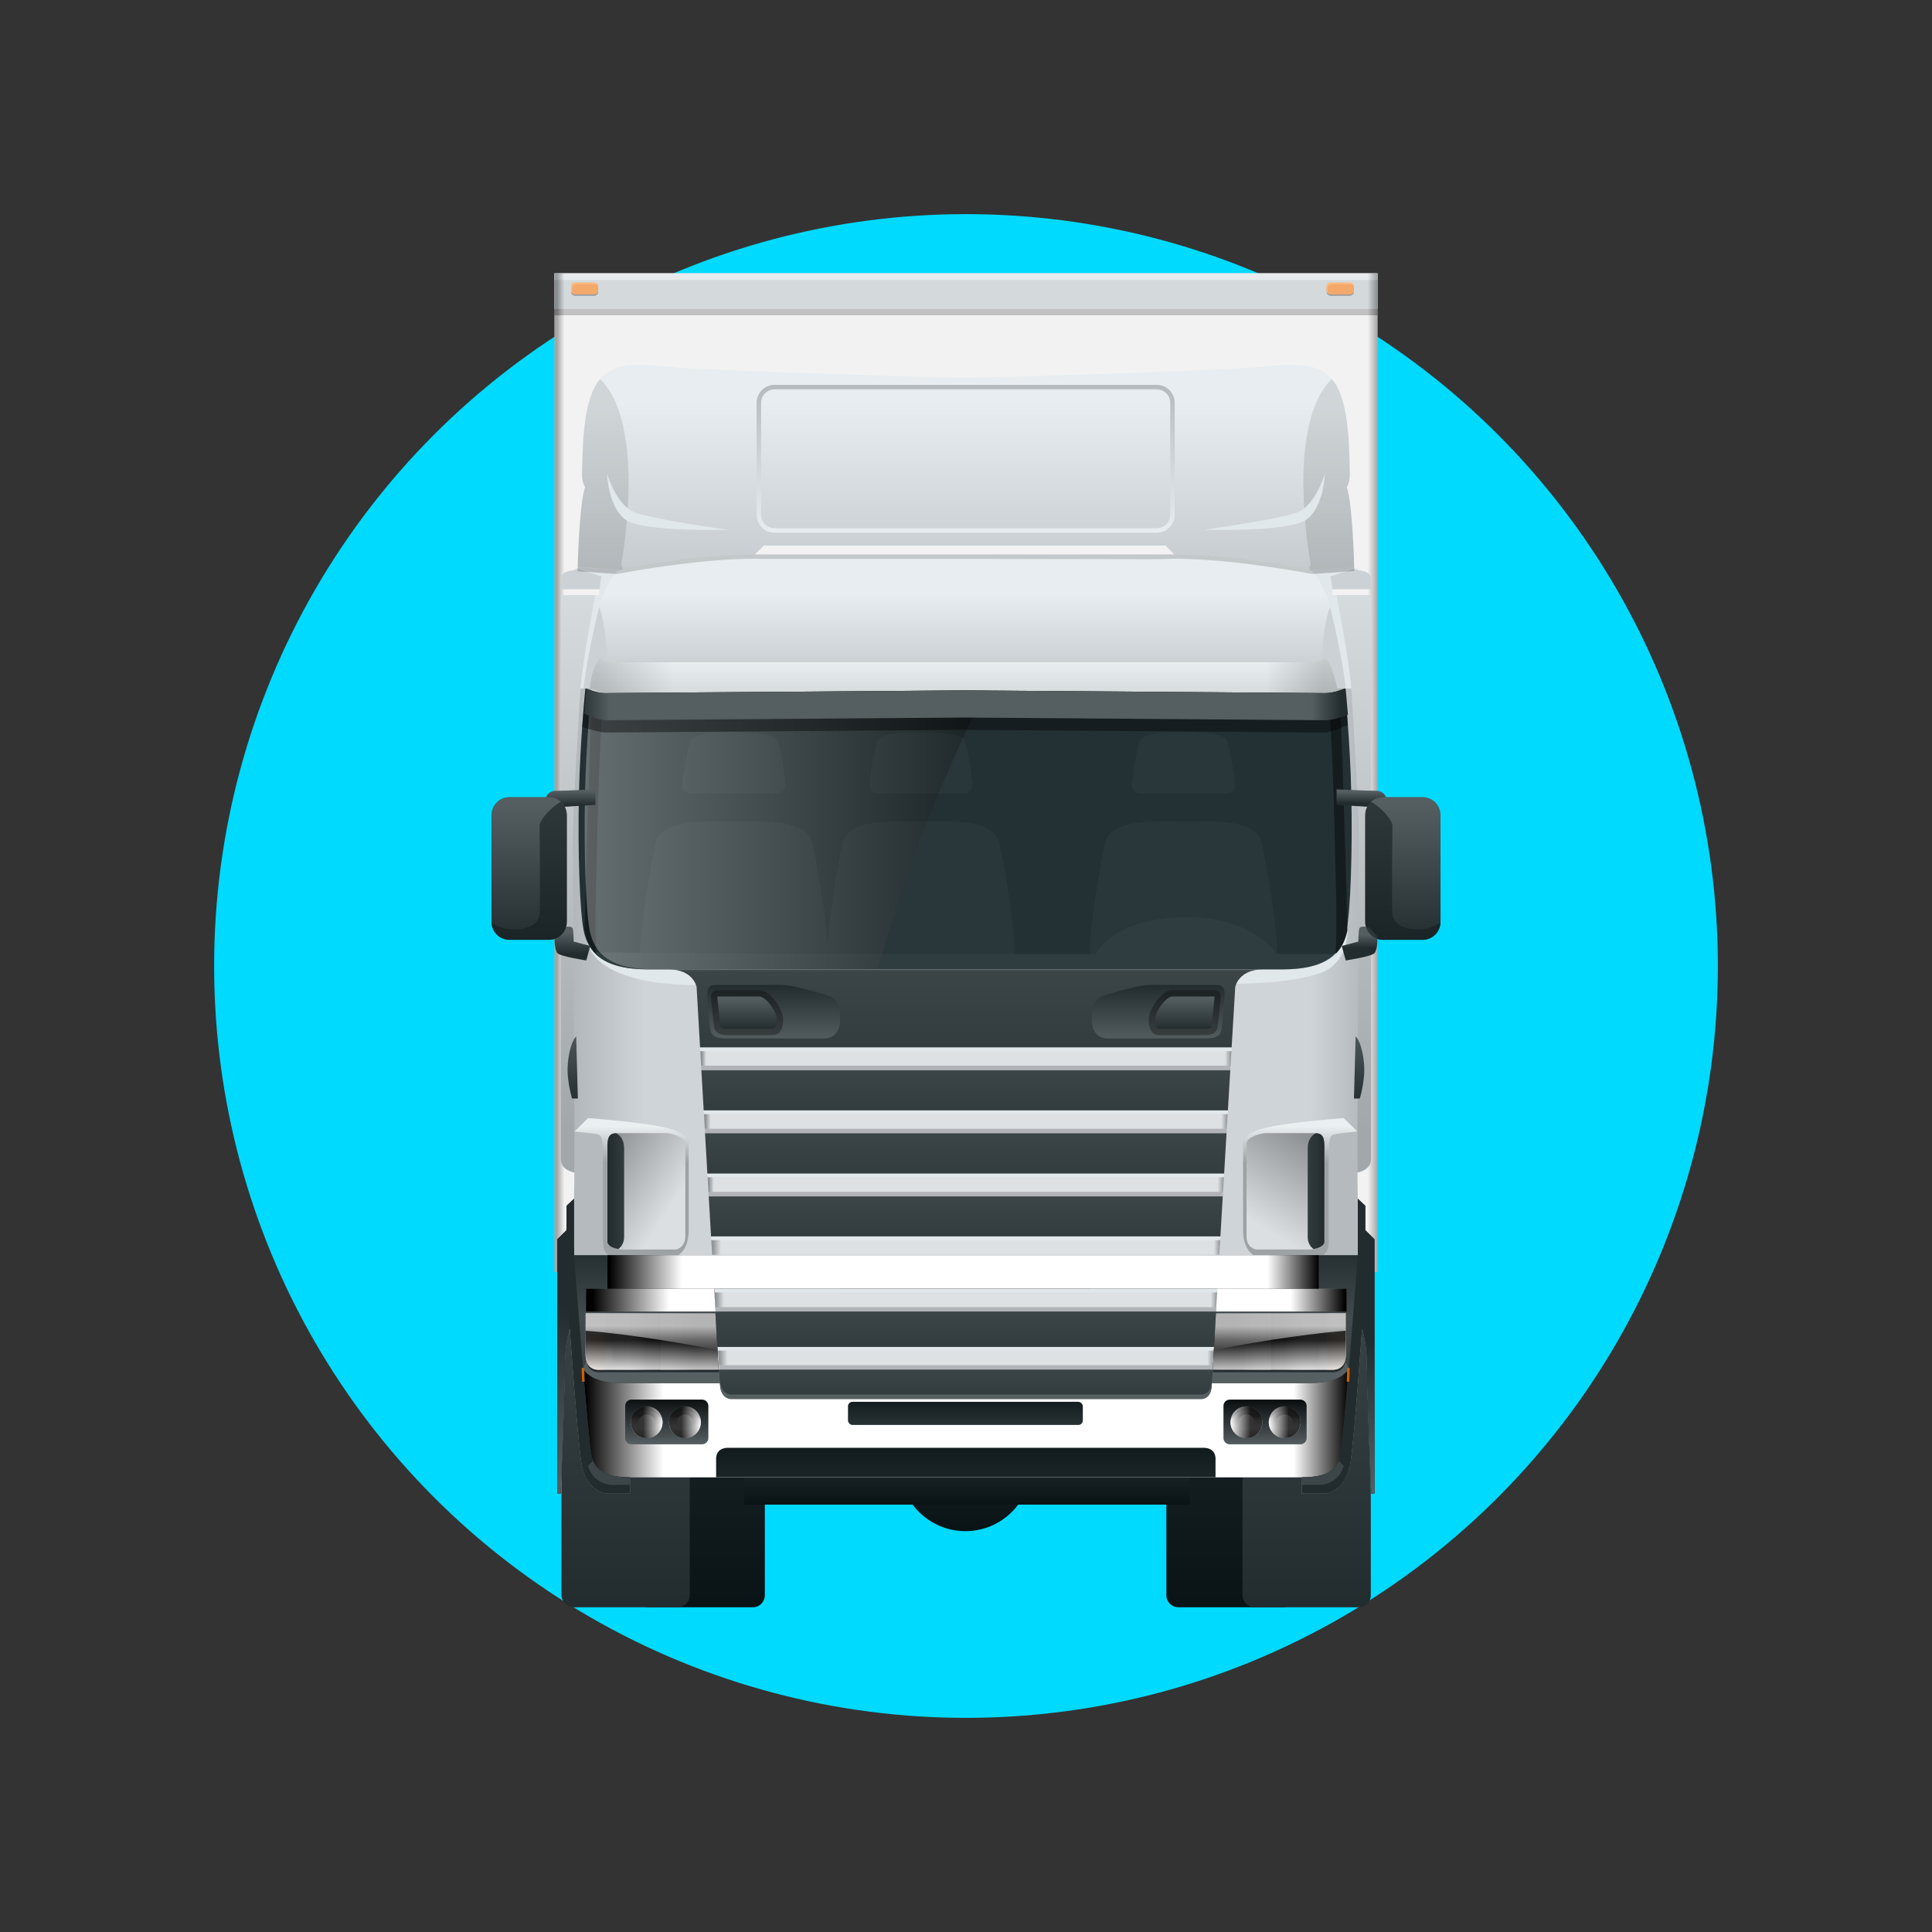 <svg xmlns="http://www.w3.org/2000/svg" xmlns:xlink="http://www.w3.org/1999/xlink" viewBox="0 0 225 225"><rect x="0" y="0" width="225" height="225" fill="#333333" stroke="none"/><defs><linearGradient id="d" x1="64.57" y1="89.984" x2="160.431" y2="89.984" gradientUnits="userSpaceOnUse"><stop offset=".003" stop-color="#000"></stop><stop offset=".012" stop-color="#fff"></stop><stop offset=".988" stop-color="#fff"></stop><stop offset="1" stop-color="#000"></stop></linearGradient><linearGradient id="e" x1="143.307" y1="149.693" x2="143.307" y2="187.834" gradientUnits="userSpaceOnUse"><stop offset="0" stop-color="#222b2e"></stop><stop offset="1" stop-color="#091215"></stop></linearGradient><linearGradient id="f" x1="81.598" x2="81.598" xlink:href="#e"></linearGradient><linearGradient id="g" x1="72.857" y1="149.693" x2="72.857" y2="187.834" gradientUnits="userSpaceOnUse"><stop offset="0" stop-color="#3b4447"></stop><stop offset="1" stop-color="#222b2e"></stop></linearGradient><linearGradient id="h" x1="152.171" x2="152.171" xlink:href="#g"></linearGradient><linearGradient id="i" x1="112.431" y1="163.184" x2="112.431" y2="178.581" xlink:href="#e"></linearGradient><linearGradient id="j" x1="112.624" y1="169.523" x2="112.624" y2="175.326" xlink:href="#e"></linearGradient><linearGradient id="k" x1="112.488" y1="46.947" x2="112.488" y2="75.964" gradientUnits="userSpaceOnUse"><stop offset="0" stop-color="#fff"></stop><stop offset="1" stop-color="#000"></stop></linearGradient><linearGradient id="l" x1="112.46" y1="62.09" x2="112.46" y2="44.641" xlink:href="#k"></linearGradient><linearGradient id="m" x1="112.461" y1="46.947" x2="112.461" y2="75.965" xlink:href="#k"></linearGradient><linearGradient id="n" x1="64.914" y1="127.054" x2="160.066" y2="127.054" gradientUnits="userSpaceOnUse"><stop offset=".003" stop-color="#000"></stop><stop offset=".107" stop-color="#fff"></stop><stop offset=".921" stop-color="#fff"></stop><stop offset="1" stop-color="#000"></stop></linearGradient><linearGradient id="o" x1="151.423" y1="131.219" x2="151.423" y2="135.35" xlink:href="#k"></linearGradient><linearGradient id="p" x1="73.557" y1="131.219" x2="73.557" y2="135.35" xlink:href="#k"></linearGradient><linearGradient id="q" x1="147.168" y1="142.917" x2="153.306" y2="133.181" xlink:href="#k"></linearGradient><linearGradient id="r" x1="78.004" y1="140.632" x2="69.601" y2="135.214" xlink:href="#k"></linearGradient><linearGradient id="s" x1="83.617" y1="158.141" x2="141.328" y2="158.141" gradientUnits="userSpaceOnUse"><stop offset=".003" stop-color="#000"></stop><stop offset=".019" stop-color="#fff"></stop><stop offset=".988" stop-color="#fff"></stop><stop offset="1" stop-color="#000"></stop></linearGradient><linearGradient id="t" x1="83.199" y1="151.373" x2="141.733" y2="151.373" xlink:href="#s"></linearGradient><linearGradient id="u" x1="82.834" y1="145.279" x2="142.102" y2="145.279" xlink:href="#s"></linearGradient><linearGradient id="v" x1="82.407" y1="137.954" x2="142.538" y2="137.954" xlink:href="#d"></linearGradient><linearGradient id="w" x1="81.978" y1="130.599" x2="142.973" y2="130.599" gradientUnits="userSpaceOnUse"><stop offset=".003" stop-color="#000"></stop><stop offset=".013" stop-color="#fff"></stop><stop offset=".988" stop-color="#fff"></stop><stop offset="1" stop-color="#000"></stop></linearGradient><linearGradient id="x" x1="81.555" y1="123.26" x2="143.412" y2="123.26" gradientUnits="userSpaceOnUse"><stop offset=".003" stop-color="#000"></stop><stop offset=".011" stop-color="#fff"></stop><stop offset=".988" stop-color="#fff"></stop><stop offset="1" stop-color="#000"></stop></linearGradient><linearGradient id="y" x1="157.662" y1="70.118" x2="157.662" y2="131.489" xlink:href="#k"></linearGradient><linearGradient id="z" x1="67.318" y1="70.118" x2="67.318" y2="131.489" xlink:href="#k"></linearGradient><linearGradient id="aa" x1="112.271" y1="76.785" x2="112.271" y2="84.899" xlink:href="#k"></linearGradient><linearGradient id="ab" x1="69.336" y1="78.672" x2="154.049" y2="78.672" xlink:href="#n"></linearGradient><linearGradient id="ac" x1="112.333" y1="69.219" x2="112.333" y2="83.539" xlink:href="#k"></linearGradient><linearGradient id="ad" x1="68.086" y1="96.535" x2="114.871" y2="96.535" xlink:href="#k"></linearGradient><linearGradient id="ae" x1="-14310.18" y1="138.716" x2="-14304.168" y2="138.716" gradientTransform="translate(-14233.391) rotate(-180) scale(1 -1)" gradientUnits="userSpaceOnUse"><stop offset="0" stop-color="#555e61"></stop><stop offset="1" stop-color="#222b2e"></stop></linearGradient><linearGradient id="af" x1="-14300.088" y1="119.165" x2="-14300.088" y2="128.766" xlink:href="#ae"></linearGradient><linearGradient id="ag" x1="148.188" x2="154.203" gradientTransform="matrix(1, 0, 0, 1, 0, 0)" xlink:href="#ae"></linearGradient><linearGradient id="ah" x1="158.282" y1="119.165" x2="158.282" y2="128.766" gradientTransform="matrix(1, 0, 0, 1, 0, 0)" xlink:href="#ae"></linearGradient><linearGradient id="ai" x1="112.49" y1="138.559" x2="112.49" y2="176.493" gradientTransform="matrix(1, 0, 0, 1, 0, 0)" xlink:href="#ae"></linearGradient><linearGradient id="aj" x1="149.425" y1="158.497" x2="149.425" y2="145.106" gradientTransform="matrix(1, 0, 0, 1, 0, 0)" xlink:href="#ae"></linearGradient><linearGradient id="ak" x1="74.39" y1="158.497" x2="74.39" y2="145.106" gradientTransform="matrix(1, 0, 0, 1, 0, 0)" xlink:href="#ae"></linearGradient><linearGradient id="al" x1="67.9" y1="165.732" x2="157.08" y2="165.732" gradientUnits="userSpaceOnUse"><stop offset=".003" stop-color="#000"></stop><stop offset=".105" stop-color="#fff"></stop><stop offset=".928" stop-color="#fff"></stop><stop offset="1" stop-color="#000"></stop></linearGradient><linearGradient id="am" x1="66.397" y1="92.105" x2="66.397" y2="93.816" gradientTransform="matrix(1, 0, 0, 1, 0, 0)" xlink:href="#ae"></linearGradient><linearGradient id="an" x1="66.655" y1="108.565" x2="66.655" y2="111.089" gradientTransform="matrix(1, 0, 0, 1, 0, 0)" xlink:href="#ae"></linearGradient><linearGradient id="ao" x1="158.603" y1="92.21" x2="158.603" y2="93.543" gradientTransform="matrix(1, 0, 0, 1, 0, 0)" xlink:href="#ae"></linearGradient><linearGradient id="ap" x1="163.377" y1="93.488" x2="163.377" y2="110.061" gradientTransform="matrix(1, 0, 0, 1, 0, 0)" xlink:href="#ae"></linearGradient><linearGradient id="aq" x1="158.345" y1="108.841" x2="158.345" y2="110.409" gradientTransform="matrix(1, 0, 0, 1, 0, 0)" xlink:href="#ae"></linearGradient><linearGradient id="ar" x1="61.624" y1="93.488" x2="61.624" y2="110.061" gradientTransform="matrix(1, 0, 0, 1, 0, 0)" xlink:href="#ae"></linearGradient><linearGradient id="as" x1="67.227" y1="82.029" x2="156.194" y2="82.029" gradientUnits="userSpaceOnUse"><stop offset="0" stop-color="#222b2e"></stop><stop offset=".043" stop-color="#555e61"></stop><stop offset=".961" stop-color="#555e61"></stop><stop offset="1" stop-color="#222b2e"></stop></linearGradient><linearGradient id="at" x1="147.328" y1="168.295" x2="147.328" y2="162.93" gradientUnits="userSpaceOnUse"><stop offset="0" stop-color="#555e61"></stop><stop offset="1" stop-color="#090c0d"></stop></linearGradient><linearGradient id="au" x1="77.652" y1="168.144" x2="77.652" y2="162.735" xlink:href="#at"></linearGradient><linearGradient id="av" x1="112.479" y1="184.085" x2="112.479" y2="165.548" gradientUnits="userSpaceOnUse"><stop offset="0" stop-color="#3c4548"></stop><stop offset="1" stop-color="#091215"></stop></linearGradient><linearGradient id="aw" x1="112.431" y1="168.625" x2="112.431" y2="161.863" xlink:href="#av"></linearGradient><linearGradient id="ax" x1="159.378" y1="173.576" x2="159.378" y2="156.049" gradientTransform="matrix(1, 0, 0, 1, 0, 0)" xlink:href="#ae"></linearGradient><linearGradient id="ay" x1="65.603" y1="173.269" x2="65.603" y2="152.059" gradientTransform="matrix(1, 0, 0, 1, 0, 0)" xlink:href="#ae"></linearGradient><linearGradient id="az" x1="68.721" y1="151.413" x2="156.644" y2="151.413" xlink:href="#al"></linearGradient><linearGradient id="ba" x1="68.714" y1="151.413" x2="156.638" y2="151.413" xlink:href="#al"></linearGradient><linearGradient id="bb" x1="112.469" y1="152.726" x2="112.469" y2="160.082" gradientUnits="userSpaceOnUse"><stop offset=".002" stop-color="#4a5356"></stop><stop offset=".019" stop-color="#3b4447"></stop><stop offset=".559" stop-color="#333c3f"></stop><stop offset="1" stop-color="#222b2e"></stop></linearGradient><linearGradient id="bc" x1="112.479" y1="159.502" x2="112.479" y2="164.653" xlink:href="#bb"></linearGradient><linearGradient id="bd" x1="112.49" y1="112.854" x2="112.49" y2="129.106" xlink:href="#bb"></linearGradient><linearGradient id="be" x1="112.471" y1="139.307" x2="112.471" y2="147.653" xlink:href="#bb"></linearGradient><linearGradient id="bf" x1="112.475" y1="131.952" x2="112.475" y2="140.354" xlink:href="#bb"></linearGradient><linearGradient id="bg" x1="112.48" y1="124.613" x2="112.48" y2="132.987" xlink:href="#bb"></linearGradient><linearGradient id="bh" x1="134.885" y1="121.285" x2="134.885" y2="114.67" gradientTransform="matrix(1, 0, 0, 1, 0, 0)" xlink:href="#ae"></linearGradient><linearGradient id="bi" x1="137.978" y1="116.163" x2="137.978" y2="119.99" gradientTransform="matrix(1, 0, 0, 1, 0, 0)" xlink:href="#ae"></linearGradient><linearGradient id="bj" x1="-14145.009" y1="121.285" x2="-14145.009" y2="114.67" gradientTransform="translate(-14054.914) rotate(-180) scale(1 -1)" xlink:href="#ae"></linearGradient><linearGradient id="bk" x1="-14141.916" y1="116.163" x2="-14141.916" y2="119.99" gradientTransform="translate(-14054.914) rotate(-180) scale(1 -1)" xlink:href="#ae"></linearGradient><linearGradient id="bl" x1="70.742" y1="148.133" x2="153.573" y2="148.133" xlink:href="#al"></linearGradient><linearGradient id="bm" x1="149.614" y1="163.684" x2="149.614" y2="168.446" gradientUnits="userSpaceOnUse"><stop offset="0" stop-color="#474747"></stop><stop offset=".022" stop-color="#5c5c5c"></stop><stop offset=".048" stop-color="#6d6d6d"></stop><stop offset=".08" stop-color="#797979"></stop><stop offset=".124" stop-color="gray"></stop><stop offset=".249" stop-color="#828282"></stop><stop offset=".357" stop-color="#cecece"></stop><stop offset=".446" stop-color="#eee"></stop><stop offset=".483" stop-color="#fff"></stop><stop offset=".558" stop-color="#fff"></stop><stop offset=".721" stop-color="#cecece"></stop><stop offset=".87" stop-color="#828282"></stop></linearGradient><linearGradient id="bn" x1="147.771" y1="165.632" x2="150.074" y2="165.632" xlink:href="#k"></linearGradient><linearGradient id="bo" x1="141.524" y1="156.223" x2="151.217" y2="156.223" xlink:href="#bm"></linearGradient><linearGradient id="bp" x1="148.096" y1="156.223" x2="154.612" y2="156.223" xlink:href="#bm"></linearGradient><linearGradient id="bq" x1="153.573" y1="154.197" x2="156.721" y2="154.197" xlink:href="#bm"></linearGradient><linearGradient id="br" x1="155.123" y1="155.132" x2="155.172" y2="159.905" xlink:href="#bm"></linearGradient><linearGradient id="bs" x1="157.934" y1="156.223" x2="144.755" y2="156.223" xlink:href="#k"></linearGradient><linearGradient id="bt" x1="148.983" y1="159.761" x2="148.983" y2="156.077" xlink:href="#k"></linearGradient><linearGradient id="bu" x1="149.045" y1="154.461" x2="149.045" y2="158.204" xlink:href="#k"></linearGradient><linearGradient id="bv" x1="145.158" x2="145.158" xlink:href="#bm"></linearGradient><linearGradient id="bw" x1="143.315" y1="165.632" x2="145.617" y2="165.632" xlink:href="#k"></linearGradient><linearGradient id="bx" x1="-14231.179" x2="-14231.179" gradientTransform="translate(-14155.87) rotate(-180) scale(1 -1)" xlink:href="#bm"></linearGradient><linearGradient id="by" x1="-14233.022" y1="165.632" x2="-14230.72" y2="165.632" gradientTransform="translate(-14155.87) rotate(-180) scale(1 -1)" xlink:href="#k"></linearGradient><linearGradient id="bz" x1="-14239.271" y1="156.223" x2="-14229.578" y2="156.223" gradientTransform="translate(-14155.87) rotate(-180) scale(1 -1)" xlink:href="#bm"></linearGradient><linearGradient id="ca" x1="-14232.699" y1="156.223" x2="-14226.182" y2="156.223" gradientTransform="translate(-14155.87) rotate(-180) scale(1 -1)" xlink:href="#bm"></linearGradient><linearGradient id="cb" x1="-14227.221" y1="154.197" x2="-14224.075" y2="154.197" gradientTransform="translate(-14155.87) rotate(-180) scale(1 -1)" xlink:href="#bm"></linearGradient><linearGradient id="cc" x1="-14225.672" y1="155.132" x2="-14225.624" y2="159.905" gradientTransform="translate(-14155.87) rotate(-180) scale(1 -1)" xlink:href="#bm"></linearGradient><linearGradient id="cd" x1="-14222.862" y1="156.223" x2="-14236.04" y2="156.223" gradientTransform="translate(-14155.87) rotate(-180) scale(1 -1)" xlink:href="#k"></linearGradient><linearGradient id="ce" x1="-14231.813" y1="159.761" x2="-14231.813" y2="156.077" gradientTransform="translate(-14155.87) rotate(-180) scale(1 -1)" xlink:href="#k"></linearGradient><linearGradient id="cf" x1="-14231.75" y1="154.461" x2="-14231.75" y2="158.204" gradientTransform="translate(-14155.87) rotate(-180) scale(1 -1)" xlink:href="#k"></linearGradient><linearGradient id="cg" x1="-14235.636" x2="-14235.636" gradientTransform="translate(-14155.87) rotate(-180) scale(1 -1)" xlink:href="#bm"></linearGradient><linearGradient id="ch" x1="-14237.48" y1="165.632" x2="-14235.177" y2="165.632" gradientTransform="translate(-14155.87) rotate(-180) scale(1 -1)" xlink:href="#k"></linearGradient></defs><g><g id="c"><g><circle cx="112.5" cy="112.5" r="87.562" fill="#00daff"></circle><g><g><rect x="64.57" y="31.836" width="95.861" height="116.297" fill="#eceded"></rect><rect x="64.57" y="31.836" width="95.861" height="4.146" fill="#c2c9cd"></rect><rect x="64.57" y="35.982" width="95.861" height=".739" opacity=".3"></rect><rect x="64.57" y="31.836" width="95.861" height=".766" fill="#dce3e7"></rect><g><path d="M154.956,33.086h2.247c.251,0,.455,.204,.455,.455v.461c0,.251-.204,.455-.455,.455h-2.246c-.252,0-.456-.204-.456-.456v-.46c0-.251,.204-.455,.455-.455Z" opacity=".4"></path><path d="M154.956,32.915h2.246c.251,0,.455,.204,.455,.455v.462c0,.251-.204,.455-.455,.455h-2.246c-.252,0-.456-.204-.456-.456v-.46c0-.251,.204-.455,.455-.455Z" fill="#ef822a"></path><path d="M154.632,34.032v-.461c0-.25,.205-.455,.455-.455h2.247c.115,0,.218,.044,.298,.115-.059-.182-.228-.316-.431-.316h-2.246c-.25,0-.455,.204-.455,.455v.461c0,.136,.061,.256,.156,.34-.014-.044-.024-.09-.024-.139Z" fill="#ff9c44"></path></g><g><path d="M66.963,33.086h2.246c.251,0,.455,.204,.455,.455v.461c0,.251-.204,.455-.455,.455h-2.247c-.25,0-.454-.203-.454-.454v-.462c0-.251,.204-.455,.455-.455Z" opacity=".4"></path><path d="M66.963,32.915h2.245c.251,0,.455,.204,.455,.455v.461c0,.251-.204,.455-.455,.455h-2.247c-.25,0-.454-.203-.454-.454v-.462c0-.251,.204-.455,.455-.455Z" fill="#ef822a"></path><path d="M66.639,34.032v-.461c0-.25,.205-.455,.456-.455h2.246c.116,0,.218,.044,.3,.115-.061-.182-.229-.316-.431-.316h-2.247c-.25,0-.455,.204-.455,.455v.461c0,.136,.061,.256,.157,.34-.016-.044-.026-.09-.026-.139Z" fill="#ff9c44"></path></g><rect x="64.57" y="31.836" width="95.861" height="116.297" fill="url(#d)" opacity=".3"></rect></g><g><path d="M137.23,149.232h12.153c.771,0,1.397,.626,1.397,1.397v35.155c0,.77-.625,1.396-1.396,1.396h-12.154c-.771,0-1.396-.626-1.396-1.396v-35.156c0-.771,.626-1.396,1.396-1.396Z" fill="url(#e)"></path><path d="M75.523,149.232h12.152c.771,0,1.396,.626,1.396,1.396v35.156c0,.77-.625,1.396-1.396,1.396h-12.153c-.77,0-1.395-.625-1.395-1.395v-35.157c0-.771,.626-1.396,1.396-1.396Z" fill="url(#f)"></path><rect x="65.385" y="149.232" width="14.944" height="37.948" rx="1.396" ry="1.396" fill="url(#g)"></rect><path d="M146.095,149.232h12.153c.771,0,1.396,.626,1.396,1.396v35.156c0,.77-.625,1.396-1.396,1.396h-12.152c-.771,0-1.397-.626-1.397-1.397v-35.155c0-.771,.626-1.396,1.396-1.396Z" fill="url(#h)"></path><path d="M120.091,170.656c0,4.232-3.429,7.661-7.659,7.661s-7.66-3.429-7.66-7.661,3.429-7.658,7.66-7.658,7.659,3.428,7.659,7.658Z" fill="url(#i)"></path><rect x="86.672" y="169.453" width="51.904" height="5.774" fill="url(#j)"></rect><path d="M155.654,122.411s-.144-4.218,.327-4.773c.473-.554,1.693-2.505,1.833-3.208,0,0-.432,1.877-1.091,3.07-.657,1.193-.897,2.996-1.069,4.911Z" fill="none" stroke="#d31159" stroke-miterlimit="10" stroke-width=".517"></path><path d="M69.326,122.411s.144-4.218-.328-4.773c-.472-.554-1.692-2.505-1.831-3.208,0,0,.431,1.877,1.09,3.07,.658,1.193,.898,2.996,1.069,4.911Z" fill="none" stroke="#d31159" stroke-miterlimit="10" stroke-width=".517"></path><path d="M69.733,152.932h13.639l.363,6.581h-14.003c-.873,0-1.473-.601-1.473-1.683v-4.898h1.473Z" fill="none" stroke="#d31159" stroke-miterlimit="10" stroke-width=".517"></path><path d="M77.831,112.891c2.962,0,3.297,2.074,3.297,2.074,0,0,2.517,44.091,2.748,45.983,.17,1.394,1.189,1.445,1.189,1.445h54.851s1.086,.048,1.189-1.445c.133-1.901,2.748-45.983,2.748-45.983,0,0,.335-2.074,3.296-2.074H77.831Z" fill="none" stroke="#ffb742" stroke-miterlimit="10" stroke-width=".259"></path><path d="M159.004,143.276v-2.848l-.873-.82-.054-3.065s1.594-.193,1.594-1.593V69.301h-4.49v-.676h4.49v-1.206s-.015-.673-.739-.859c-.723-.186-1.225-.205-1.225-.54s-.205-7.559-.873-9.305c0,0,.454-.436,.362-2.05-.093-1.613,.074-7.976-2.016-10.419-2.087-2.445-5.453-1.706-9.188-1.43-3.735,.277-27.372,1.153-33.502,1.153s-29.769-.876-33.502-1.153c-3.735-.277-7.1-1.015-9.19,1.43-2.088,2.443-1.923,8.806-2.015,10.419-.093,1.614,.362,2.05,.362,2.05-.667,1.745-.872,8.971-.872,9.305s-.502,.353-1.226,.54c-.725,.186-.739,.859-.739,.859v1.206h4.489v.676h-4.489v65.649c0,1.399,1.594,1.593,1.594,1.593l-.053,3.065-.874,.82v2.848l-1.062,1.061v29.592h.387s.483-12.455,.483-15.11,.579-4.103,.579-4.103c0,0,.869,12.406,1.35,15.64,.484,3.234,2.801,3.573,2.801,3.573h2.848v-1.883h78.255v1.883h2.848s2.316-.338,2.802-3.573c.482-3.234,1.348-15.64,1.348-15.64,0,0,.58,1.448,.58,4.103s.484,15.11,.484,15.11h.386v-29.592l-1.062-1.061ZM87.901,64.579l1.047-1.046h46.783l1.045,1.046h-48.875Z" fill="#e1e8ec"></path><path d="M156.835,56.715s.454-.436,.362-2.05c-.093-1.613,.074-7.976-2.016-10.419-2.087-2.445-5.453-1.706-9.188-1.43-3.735,.277-27.372,1.153-33.502,1.153s-29.769-.876-33.502-1.153c-3.735-.277-7.1-1.015-9.19,1.43-2.088,2.443-1.923,8.806-2.015,10.419-.093,1.614,.362,2.05,.362,2.05-.667,1.745-.872,8.971-.872,9.305,0,.008-.005,.014-.005,.021l4.588,.321s9.099-1.783,16.044-1.783l1.047-1.046h46.783l1.045,1.046c6.945,0,16.045,1.783,16.045,1.783l4.886-.342c0-.334-.205-7.559-.873-9.305Zm-83.986,3.807c-2.028-1.477-2.15-5.349-2.15-5.349,0,0,1.076,3.658,3.196,4.488,2.121,.829,10.881,2.028,10.881,2.028,0,0-9.898,.308-11.927-1.167Zm63.956-.576c0,1.149-.94,2.091-2.091,2.091h-44.507c-1.15,0-2.091-.942-2.091-2.091v-13.035c0-1.15,.941-2.09,2.091-2.09h44.507c1.151,0,2.091,.94,2.091,2.09v13.035Zm15.339,.576c-2.03,1.475-11.926,1.167-11.926,1.167,0,0,8.76-1.199,10.88-2.028,2.121-.83,3.198-4.488,3.198-4.488,0,0-.123,3.873-2.152,5.349Z" fill="url(#k)" opacity=".2"></path><path d="M152.821,66.362s-9.1-1.783-16.045-1.783h-48.875c-6.945,0-16.044,1.783-16.044,1.783l-4.572-.321c-.008,.256-.011,.421-.011,.465,0,.008-.005,.013-.005,.021l4.588,.321s9.099-1.782,16.044-1.782l1.047,.019h23.392l22.285,.04,2.151-.059c6.945,0,16.045,1.782,16.045,1.782l4.886-.342c0-.044-.003-.219-.012-.485l-4.874,.341Z" opacity=".2"></path><path d="M134.714,44.821h-44.507c-1.15,0-2.091,.94-2.091,2.09v13.035c0,1.149,.941,2.091,2.091,2.091h44.507c1.151,0,2.091-.942,2.091-2.091v-13.035c0-1.15-.94-2.09-2.091-2.09Zm1.569,15.126c0,.865-.703,1.568-1.569,1.568h-44.507c-.865,0-1.568-.704-1.568-1.568v-13.035c0-.865,.703-1.568,1.568-1.568h44.507c.866,0,1.569,.704,1.569,1.568v13.035Z" fill="url(#l)" opacity=".2"></path><path d="M90.207,45.343h44.508c.865,0,1.568,.702,1.568,1.568v13.036c0,.866-.703,1.568-1.568,1.568h-44.507c-.866,0-1.569-.703-1.569-1.569v-13.035c0-.866,.703-1.568,1.568-1.568Z" fill="url(#m)" opacity=".2"></path><path d="M159.004,143.276v-2.848l-.873-.82-.031-1.779,.031,8.362h-12.104s-1.259-.574-1.259-2.914l.002-10.147s-.179-1.122,2.693-1.795c2.871-.673,9.019-1.122,9.019-1.122l1.595,1.57s.141-29.809,.195-33.159c.056-3.351-.704-15.4-.902-18.443h-1.61c.026,.113,.051,.219,.07,.309-.417,.119-.928,.229-1.413,.229-1.076,0-41.928-.314-41.928-.314,0,0-40.852,.314-41.928,.314-.674,0-1.401-.211-1.851-.369,0-.057,.004-.113,.006-.17h-1.108c-.198,3.042-.957,15.092-.902,18.443,.056,3.351,.195,33.159,.195,33.159l1.596-1.57s6.147,.449,9.018,1.122c2.872,.673,2.693,1.795,2.693,1.795l.002,10.147c0,2.34-1.259,2.914-1.259,2.914h-12.103l.03-8.362-.03,1.779-.874,.82v2.848l-1.062,1.061v29.592h.387s.483-12.455,.483-15.11,.579-4.103,.579-4.103c0,0,.869,12.406,1.35,15.64,.484,3.234,2.801,3.573,2.801,3.573h2.848v-1.883h78.255v1.883h2.848s2.316-.338,2.802-3.573c.482-3.234,1.348-15.64,1.348-15.64,0,0,.58,1.448,.58,4.103s.484,15.11,.484,15.11h.386v-29.592l-1.062-1.061Zm-90.747-34.176l88.663-1.336s.471,4.289-3.204,5.567c-3.674,1.278-8.962,1.184-11.086,1.278-2.123,.095-60.947,.095-60.947,.095,0,0-12.673,.552-13.425-5.604Zm73.071,48.19h-57.711c-.007-.139-.02-.284-.03-.434h57.767c-.007,.147-.014,.295-.026,.434Zm.405-6.768h-58.534c-.006-.147-.018-.29-.026-.439h58.59c-.007,.149-.02,.296-.031,.439Zm.369-6.093h-59.268c-.007-.147-.014-.291-.022-.439h59.316c-.007,.148-.018,.295-.026,.439Zm.436-7.325h-60.13c-.012-.144-.019-.288-.029-.436h60.189c-.012,.144-.023,.292-.03,.436Zm.435-7.354h-60.994c-.01-.148-.018-.293-.025-.436h61.045c-.008,.143-.015,.288-.026,.436Zm.44-7.337h-61.858c-.011-.147-.017-.295-.025-.439h61.909c-.008,.144-.015,.292-.026,.439Z" fill="url(#n)" opacity=".15"></path><path d="M159.004,143.276v-2.848l-.873-.82-.031-1.779,.031,8.362h-12.104s-1.259-.574-1.259-2.914l.002-10.147s-.179-1.122,2.693-1.795c2.871-.673,9.019-1.122,9.019-1.122l1.595,1.57s.141-29.809,.195-33.159c.056-3.351-.704-15.4-.902-18.443h-1.61c.026,.113,.051,.219,.07,.309-.417,.119-.928,.229-1.413,.229-1.076,0-41.928-.314-41.928-.314,0,0-40.852,.314-41.928,.314-.674,0-1.401-.211-1.851-.369,0-.057,.004-.113,.006-.17h-1.108c-.198,3.042-.957,15.092-.902,18.443,.056,3.351,.195,33.159,.195,33.159l1.596-1.57s6.147,.449,9.018,1.122c2.872,.673,2.693,1.795,2.693,1.795l.002,10.147c0,2.34-1.259,2.914-1.259,2.914h-12.103l.03-8.362-.03,1.779-.874,.82v2.848l-1.062,1.061v29.592h.387s.483-12.455,.483-15.11,.579-4.103,.579-4.103c0,0,.869,12.406,1.35,15.64,.484,3.234,2.801,3.573,2.801,3.573h2.848v-1.883h78.255v1.883h2.848s2.316-.338,2.802-3.573c.482-3.234,1.348-15.64,1.348-15.64,0,0,.58,1.448,.58,4.103s.484,15.11,.484,15.11h.386v-29.592l-1.062-1.061Zm-90.747-34.176l88.663-1.336s.471,4.289-3.204,5.567c-3.674,1.278-8.962,1.184-11.086,1.278-2.123,.095-60.947,.095-60.947,.095,0,0-12.673,.552-13.425-5.604Zm73.071,48.19h-57.711c-.007-.139-.02-.284-.03-.434h57.767c-.007,.147-.014,.295-.026,.434Zm.405-6.768h-58.534c-.006-.147-.018-.29-.026-.439h58.59c-.007,.149-.02,.296-.031,.439Zm.369-6.093h-59.268c-.007-.147-.014-.291-.022-.439h59.316c-.007,.148-.018,.295-.026,.439Zm.436-7.325h-60.13c-.012-.144-.019-.288-.029-.436h60.189c-.012,.144-.023,.292-.03,.436Zm.435-7.354h-60.994c-.01-.148-.018-.293-.025-.436h61.045c-.008,.143-.015,.288-.026,.436Zm.44-7.337h-61.858c-.011-.147-.017-.295-.025-.439h61.909c-.008,.144-.015,.292-.026,.439Z" opacity=".1"></path><path d="M156.482,130.212s-6.148,.449-9.019,1.122c-2.871,.673-2.693,1.795-2.693,1.795l-.002,10.147c0,2.34,1.259,2.914,1.259,2.914h8.072c.636-.449,.656-1.159,.656-1.8v-10.241c0-1.94,.323-1.964,.72-2.064,.398-.099,2.601-.303,2.601-.303l-1.595-1.57Zm-2.244,14.493s-.136,.807-1.974,.807h-5.968s-1.162-.136-1.122-1.649l-.002-10.689c.025-.772,1.713-1.212,2.246-1.212h5.429c.808,0,1.391,0,1.391,1.48v11.263Z" fill="url(#o)" opacity=".3"></path><path d="M80.209,133.129s.179-1.122-2.693-1.795c-2.871-.673-9.018-1.122-9.018-1.122l-1.596,1.57s2.204,.203,2.601,.303c.397,.1,.72,.124,.72,2.064v10.241c0,.641,.02,1.351,.657,1.8h8.071s1.259-.574,1.259-2.914l-.002-10.147Zm-.405,10.735c.042,1.513-1.12,1.649-1.12,1.649h-5.968c-1.84,0-1.974-.807-1.974-.807v-11.263c0-1.481,.582-1.48,1.39-1.48h5.428c.534,0,2.222,.44,2.245,1.212l-.002,10.689Z" fill="url(#p)" opacity=".3"></path><path d="M152.847,131.962h-5.429c-.533,0-2.221,.44-2.246,1.212l.002,10.689c-.04,1.513,1.122,1.649,1.122,1.649h5.968c1.838,0,1.974-.807,1.974-.807v-11.263c0-1.481-.583-1.48-1.391-1.48Z" opacity=".1"></path><path d="M152.847,131.962h-5.429c-.533,0-2.221,.44-2.246,1.212l.002,10.689c-.04,1.513,1.122,1.649,1.122,1.649h5.968c1.838,0,1.974-.807,1.974-.807v-11.263c0-1.481-.583-1.48-1.391-1.48Z" fill="url(#q)" opacity=".3"></path><path d="M72.133,131.962h5.428c.534,0,2.222,.44,2.245,1.212l-.002,10.689c.042,1.513-1.12,1.649-1.12,1.649h-5.968c-1.84,0-1.974-.807-1.974-.807v-11.263c0-1.481,.582-1.48,1.39-1.48Z" opacity=".1"></path><path d="M72.133,131.962h5.428c.534,0,2.222,.44,2.245,1.212l-.002,10.689c.042,1.513-1.12,1.649-1.12,1.649h-5.968c-1.84,0-1.974-.807-1.974-.807v-11.263c0-1.481,.582-1.48,1.39-1.48Z" fill="url(#r)" opacity=".3"></path><path d="M154.756,134.148v10.241c0,.641-.02,1.351-.656,1.8h4.031l-.054-14.408s-2.203,.203-2.601,.303c-.397,.1-.72,.124-.72,2.064Z" opacity=".2"></path><path d="M70.224,134.148v10.241c0,.641,.02,1.351,.657,1.8h-4.031l.053-14.408s2.204,.203,2.601,.303c.397,.1,.72,.124,.72,2.064Z" opacity=".2"></path><path d="M141.228,158.991c-.011,.184-.022,.358-.033,.52h-57.432c-.01-.159-.021-.333-.036-.52h57.5Z" opacity=".15"></path><g><path d="M83.742,158.991h-.014c.008,.105,.015,.204,.014,0Z" opacity=".15"></path><polygon points="83.617 157.29 83.742 158.991 141.228 158.991 141.328 157.29 83.617 157.29" fill="url(#s)" opacity=".3"></polygon></g><path d="M141.634,152.223c-.011,.177-.022,.351-.03,.52h-58.272c-.007-.169-.017-.343-.029-.52h58.331Z" opacity=".15"></path><path d="M141.634,152.223c-.011,.177,.107-1.87,.099-1.701h-58.534c-.006-.169,.116,1.878,.104,1.701h58.331Z" fill="url(#t)" opacity=".3"></path><path d="M143.312,124.109c-.01,.173-.021,.346-.029,.523h-61.602c-.007-.177-.019-.351-.029-.523h61.66Z" opacity=".15"></path><path d="M142.873,131.449c-.011,.173-.021,.346-.028,.524h-60.74c-.008-.174-.02-.351-.031-.524h60.799Z" opacity=".15"></path><path d="M142.438,138.804c-.01,.177-.022,.351-.033,.524h-59.868c-.012-.178-.02-.35-.034-.524h59.935Z" opacity=".15"></path><path d="M142.102,144.429c-.033,.572-.07,1.14-.102,1.7h-59.062c-.033-.56-.067-1.128-.104-1.7h59.268Z" fill="url(#u)" opacity=".3"></path><path d="M142.538,137.104c-.033,.568-.066,1.135-.1,1.7h-59.935c-.029-.568-.063-1.132-.096-1.7h60.13Z" fill="url(#v)" opacity=".3"></path><path d="M142.973,129.749c-.032,.559-.066,1.128-.1,1.7h-60.799c-.033-.572-.065-1.141-.096-1.7h60.994Z" fill="url(#w)" opacity=".3"></path><path d="M143.412,122.412c-.034,.546-.067,1.11-.101,1.697h-61.66c-.033-.587-.066-1.155-.097-1.697h61.858Z" fill="url(#x)" opacity=".3"></path><path d="M155.654,69.301s1.521,7.837,1.717,10.879c.197,3.042,.957,15.092,.902,18.443-.055,3.351-.195,33.159-.195,33.159l.018,4.758c.171-.025,1.576-.275,1.576-1.59V69.301h-4.017Z" opacity=".1"></path><path d="M69.326,69.301s-1.521,7.837-1.717,10.879c-.198,3.042-.957,15.092-.902,18.443,.056,3.351,.195,33.159,.195,33.159l-.019,4.758c-.169-.025-1.575-.275-1.575-1.59V69.301h4.017Z" opacity=".1"></path><path d="M155.654,69.301s1.521,7.837,1.717,10.879c.197,3.042,.957,15.092,.902,18.443-.055,3.351-.195,33.159-.195,33.159l.018,4.758c.171-.025,1.576-.275,1.576-1.59V69.301h-4.017Z" fill="url(#y)" opacity=".2"></path><path d="M69.326,69.301s-1.521,7.837-1.717,10.879c-.198,3.042-.957,15.092-.902,18.443,.056,3.351,.195,33.159,.195,33.159l-.019,4.758c-.169-.025-1.575-.275-1.575-1.59V69.301h4.017Z" fill="url(#z)" opacity=".2"></path><path d="M66.062,66.559c.528-.136,.935-.184,1.117-.328h.002s2.851,.89,2.851,.89l-.22,1.504h-4.489v-1.206s.014-.673,.739-.859Z" opacity=".1"></path><path d="M158.932,66.559c-.528-.136-.933-.184-1.117-.328h-.001s-2.852,.89-2.852,.89l.219,1.504h4.49v-1.206s-.014-.673-.739-.859Z" opacity=".1"></path><path d="M154.25,76.682c.663-.03,1.349,2.772,1.581,3.806,.509-.146,.875-.309,.875-.309,0,0,.021,.191,.054,.539h0c-.179-3.214-1.854-10.035-1.854-10.035-.744,1.87-.913,4.692-.946,6.167,.215-.09,.29-.168,.29-.168Z" opacity=".1"></path><path d="M68.274,80.18s.17,.074,.437,.169c.013-2.278,1.148-4.071,1.374-3.666,.092,.163,.349,.267,.623,.332-.061-1.676-.264-4.665-.929-6.332,0,0-1.673,6.821-1.853,10.035,.032-.347,.053-.539,.053-.539,0,0,.108,.047,.282,.112,.008-.073,.012-.112,.012-.112Z" opacity=".1"></path><path d="M70.562,80.718c1.076,0,41.928-.314,41.928-.314,0,0,40.852,.314,41.928,.314,.486,0,.996-.11,1.413-.229-.231-1.035-.917-3.837-1.581-3.806,0,0-.409,.444-2.223,.444H71.561s-1.248-.038-1.476-.444c-.226-.405-1.361,1.388-1.374,3.667,.45,.158,1.177,.369,1.851,.369Z" fill="url(#aa)" opacity=".2"></path><path d="M70.562,80.718c1.076,0,41.928-.314,41.928-.314,0,0,40.852,.314,41.928,.314,.486,0,.996-.11,1.413-.229-.231-1.035-.917-3.837-1.581-3.806,0,0-.409,.444-2.223,.444H71.561s-1.248-.038-1.476-.444c-.226-.405-1.361,1.388-1.374,3.667,.45,.158,1.177,.369,1.851,.369Z" fill="url(#ab)" opacity=".15"></path><path d="M69.78,70.683c.664,1.667,.868,4.656,.929,6.332,.408,.098,.853,.112,.853,.112h80.466c1.814,0,2.223-.444,2.223-.444,0,0-.075,.078-.29,.168,.033-1.476,.202-4.298,.946-6.167,0,0-.909-3.439-2.463-4.393-1.783-.332-9.556-1.711-15.666-1.711h-48.875c-6.128,0-13.928,1.386-15.68,1.713-1.554,.957-2.46,4.391-2.46,4.391l.003,.067c.01-.042,.017-.067,.017-.067Z" fill="url(#ac)" opacity=".2"></path><path d="M72.849,60.523c-2.028-1.477-2.15-5.349-2.15-5.349,0,0,.811,2.753,2.411,4.024,.303-5.111-.002-11.885-3.2-15.052-.031,.035-.066,.064-.097,.101-2.088,2.443-1.923,8.806-2.015,10.419-.092,1.614,.363,2.05,.363,2.05,0,0,2.777,4.682,4.197,8.966v.002s.401-2.112,.649-5.063c-.055-.032-.11-.065-.158-.098Z" opacity=".1"></path><path d="M72.553,66.29c-.244,.045-.38,.072-.38,.072l-4.885-.342c0-.334,.203-7.559,.873-9.305,0,0,3.048,5.139,4.392,9.575h0Z" opacity=".1"></path><path d="M157.197,54.665c-.093-1.613,.074-7.976-2.016-10.419-.03-.037-.064-.065-.096-.101-3.199,3.167-3.504,9.941-3.201,15.052,1.602-1.27,2.413-4.024,2.413-4.024,0,0-.123,3.873-2.152,5.349-.047,.033-.103,.065-.158,.098,.248,2.951,.649,5.063,.649,5.063v-.002c1.422-4.284,4.199-8.966,4.199-8.966,0,0,.454-.436,.362-2.05Z" opacity=".1"></path><path d="M152.443,66.29c.242,.045,.378,.072,.378,.072l4.886-.342c0-.334-.205-7.559-.873-9.305,0,0-3.05,5.139-4.391,9.575h0Z" opacity=".1"></path><path d="M112.396,80.404s-40.852,.314-41.928,.314-2.288-.539-2.288-.539c0,0-.627,6.013-.763,12.474-.135,6.461,.09,13.596,.584,15.84,.494,2.242,1.975,4.398,7.448,4.398h73.896c5.473,0,6.954-2.155,7.447-4.398,.495-2.243,.719-9.378,.585-15.84-.137-6.461-.764-12.474-.764-12.474,0,0-1.212,.539-2.288,.539s-41.929-.314-41.929-.314Z" fill="#233135"></path><path d="M154.906,83.833c.117,1.802,.347,5.861,.481,11.545,.162,6.827,.392,12.711,.144,15.729,.77-.756,1.149-1.678,1.355-2.614,.012-.053,.023-.113,.035-.17-.152-5.667-.558-20.502-.796-24.785-.386,.123-.819,.237-1.219,.296Z" fill="#141c1e"></path><path d="M70.085,83.823c-.389-.071-.82-.209-1.217-.36-.235,4.199-.648,19.243-.799,24.906,.009,.041,.017,.085,.025,.124,.206,.941,.589,1.868,1.367,2.624-.25-3.016-.019-8.903,.143-15.739,.134-5.695,.365-9.757,.481-11.555Z" fill="#141c1e"></path><path d="M96.372,110.693c0,.13-.004,.251-.008,.365-8.292-.036-16.553-.081-21.777-.114-.074-2.855,1.155-9.897,1.748-12.678,.646-3.024,6.082-2.582,9.144-2.582s8.495-.443,9.141,2.582c.574,2.705,1.752,9.432,1.752,12.427Z" fill="#303e42" opacity=".5"></path><path d="M85.478,85.253c2.616,0,4.349,.272,4.859,.748,.511,.475,.951,3.908,1.121,5.097,.171,1.189-.849,1.291-.849,1.291h-10.263s-1.019-.102-.85-1.291c.17-1.189,.61-4.622,1.121-5.097,.51-.476,2.242-.748,4.86-.748Z" fill="#303e42" opacity=".5"></path><path d="M118.149,111.107h-3.203c-5.152,0-11.869-.022-18.567-.048-.003-.114-.007-.236-.007-.365,0-2.995,1.177-9.722,1.751-12.427,.645-3.024,6.083-2.582,9.14-2.582s8.496-.443,9.142,2.582c.604,2.837,1.87,10.096,1.744,12.841Z" fill="#303e42" opacity=".5"></path><path d="M107.263,85.253c2.618,0,4.351,.272,4.86,.748,.51,.475,.952,3.908,1.122,5.097,.171,1.189-.85,1.291-.85,1.291h-10.262s-1.02-.102-.851-1.291c.171-1.189,.612-4.622,1.122-5.097,.51-.476,2.243-.748,4.858-.748Z" fill="#303e42" opacity=".5"></path><path d="M148.704,111.107h-.003c-1.143-1.516-4.098-4.279-10.48-4.279-7.65,0-10.143,3.397-10.663,4.279h-.623c-.126-2.741,1.136-10.004,1.74-12.841,.65-3.024,6.087-2.582,9.145-2.582s8.494-.443,9.141,2.582c.604,2.837,1.869,10.096,1.743,12.841Z" fill="#303e42" opacity=".5"></path><path d="M137.819,85.253c2.617,0,4.35,.272,4.859,.748,.51,.475,.952,3.908,1.122,5.097,.171,1.189-.85,1.291-.85,1.291h-10.263s-1.019-.102-.851-1.291c.172-1.189,.613-4.622,1.122-5.097,.511-.476,2.244-.748,4.86-.748Z" fill="#303e42" opacity=".5"></path><path d="M148.699,111.107c-1.142-1.518-4.097-4.28-10.475-4.28-7.653,0-10.147,3.397-10.666,4.28h-12.609c-14.965,0-43.145-.178-45.684-.194,1.042,1.156,2.898,1.979,6.278,1.979h73.895c3.187,0,5.02-.731,6.093-1.784h-6.831Z" fill="#3d4b4f" opacity=".5"></path><path d="M113.103,80.404s-40.852,.314-41.929,.314-2.288-.539-2.288-.539c0,0-.627,6.013-.763,12.474-.133,6.461,.091,13.596,.584,15.84,.494,2.242,1.975,4.398,7.448,4.398h26.04c2.303-7.918,6.552-20.796,12.676-32.473-1.126-.009-1.767-.014-1.767-.014Z" fill="url(#ad)" opacity=".3"></path><path d="M112.396,84.998s40.852,.314,41.929,.314c.429,0,1.579-.433,2.652-.874-.188-2.561-.364-4.259-.364-4.259,0,0-1.212,.539-2.288,.539s-41.929-.314-41.929-.314c0,0-40.852,.314-41.928,.314s-2.288-.539-2.288-.539c0,0-.188,1.805-.381,4.496,1.027,.319,2.22,.637,2.669,.637,1.076,0,41.928-.314,41.928-.314Z" opacity=".4"></path><path d="M70.742,144.705v-11.263c0-1.219,.395-1.434,.984-1.472,.481,.235,.958,.733,.958,1.779v10.317c0,.501-.201,1.063-.681,1.396-1.161-.175-1.262-.757-1.262-.757Z" fill="url(#ae)"></path><path d="M67.102,120.697l.196,7.237h-.674s-.395-1.267-.507-2.788c-.114-1.521,.294-3.759,.985-4.449Z" fill="url(#af)"></path><path d="M154.239,144.705v-11.263c0-1.219-.395-1.434-.986-1.472-.481,.235-.957,.733-.957,1.779v10.317c0,.501,.2,1.063,.681,1.396,1.161-.175,1.263-.757,1.263-.757Z" fill="url(#ag)"></path><path d="M157.879,120.697l-.197,7.237h.676s.395-1.267,.507-2.788c.113-1.521-.296-3.759-.985-4.449Z" fill="url(#ah)"></path><path d="M159.004,143.276v-2.848l-.873-.82v6.583H66.85v-6.583l-.874,.82v2.848l-1.062,1.061v29.592h.387s.483-12.455,.483-15.11,.579-4.103,.579-4.103c0,0,.869,12.406,1.35,15.64,.484,3.234,2.801,3.573,2.801,3.573h2.848v-1.883h78.255v1.883h2.848s2.316-.338,2.802-3.573c.482-3.234,1.348-15.64,1.348-15.64,0,0,.58,1.448,.58,4.103s.484,15.11,.484,15.11h.386v-29.592l-1.062-1.061Zm-80.156,6.808h64.459v2.659H78.848v-2.659Zm67.001,9.43H79.99v-2.66h65.859v2.66Z" fill="url(#ai)"></path><polygon points="158.69 145.278 158.131 145.278 158.131 146.19 140.16 146.19 141.762 150.083 141.602 152.743 140.16 153.58 158.69 153.58 158.69 145.278" fill="url(#aj)"></polygon><polygon points="83.654 146.19 66.85 146.19 66.85 145.278 65.126 145.278 65.126 153.58 83.654 153.58 83.336 152.743 83.173 150.083 83.654 146.19" fill="url(#ak)"></polygon><path d="M152.415,161.081h-11.285c-.012,.189-.02,.327-.026,.4-.103,1.492-1.189,1.444-1.189,1.444h-54.851s-1.019-.052-1.189-1.444c-.009-.073-.021-.211-.037-.4h-11.272c-1.722,0-3.765-.308-4.667-1.663,.407,4.861,.814,9.372,.987,10.112,.397,1.7,1.555,2.517,4.475,2.517h78.255c2.551,0,3.759-.624,4.288-1.917l.005-.011c.073-.182,.135-.379,.182-.589,.174-.739,.581-5.251,.987-10.112-.901,1.355-2.945,1.663-4.665,1.663Z" fill="url(#al)"></path><path d="M69.346,91.925s-3.63,.171-4.63,.171-1.268,.928-1.268,1.439,.853,.512,.853,.512l5.045-.317v-1.805Z" fill="url(#am)"></path><path d="M68.741,110.166l-.463,1.687s-2.954-.442-3.343-.843c-.39-.401-.365-1.962-.365-1.962l1.036-1.037s1.028-.322,1.113,.198c.085,.521,.09,1.448,.09,1.448l1.932,.508Z" fill="url(#an)"></path><path d="M155.654,91.925s3.631,.171,4.632,.171,1.268,.928,1.268,1.439-.854,.512-.854,.512l-5.045-.317v-1.805Z" fill="url(#ao)"></path><path d="M161.082,92.827h4.59c1.154,0,2.091,.937,2.091,2.091v12.445c0,1.154-.937,2.091-2.091,2.091h-4.59c-1.154,0-2.09-.937-2.09-2.09v-12.445c0-1.154,.937-2.091,2.091-2.091Z" fill="url(#ap)"></path><path d="M156.26,110.166l.463,1.687s2.953-.442,3.343-.843c.39-.401,.364-1.962,.364-1.962l-1.035-1.037s-1.028-.322-1.112,.198c-.086,.521-.092,1.448-.092,1.448l-1.931,.508Z" fill="url(#aq)"></path><path d="M165.739,108.21c-1.703,.2-3.477-.39-3.58-1.78-.104-1.392,0-9.56,0-10.29,0-.536-1.097-1.97-2.48-2.767-.421,.384-.687,.934-.687,1.544v12.445c0,1.15,.94,2.091,2.091,2.091h4.59c1.129,0,2.056-.908,2.087-2.029-.481,.332-1.174,.687-2.021,.785Z" fill="#151e21" opacity=".6"></path><path d="M59.329,92.827h4.591c1.154,0,2.09,.937,2.09,2.09v12.445c0,1.154-.937,2.091-2.091,2.091h-4.59c-1.154,0-2.091-.937-2.091-2.091v-12.444c0-1.154,.937-2.091,2.091-2.091Z" fill="url(#ar)"></path><path d="M57.242,107.425c.033,1.122,.957,2.029,2.088,2.029h4.591c1.15,0,2.09-.94,2.09-2.091v-12.445c0-.611-.266-1.16-.688-1.544-1.382,.796-2.48,2.231-2.48,2.766,0,.729,.105,8.898,0,10.29-.104,1.391-1.876,1.981-3.58,1.78-.848-.099-1.539-.453-2.02-.785Z" fill="#151e21" opacity=".6"></path><path d="M70.562,83.878c1.076,0,41.928-.314,41.928-.314,0,0,40.852,.314,41.928,.314,.818,0,2.025-.434,2.56-.644-.149-1.874-.272-3.054-.272-3.054,0,0-1.211,.539-2.288,.539s-41.928-.314-41.928-.314c0,0-40.852,.314-41.928,.314s-2.288-.539-2.288-.539c0,0-.118,1.124-.262,2.92,.63,.291,1.794,.778,2.55,.778Z" fill="url(#as)"></path><path d="M143.217,162.998h8.221c.405,0,.733,.328,.733,.733v3.744c0,.404-.328,.731-.731,.731h-8.224c-.404,0-.731-.328-.731-.731v-3.745c0-.404,.328-.732,.732-.732Z" fill="url(#at)"></path><path d="M73.541,162.998h8.222c.404,0,.731,.328,.731,.731v3.745c0,.404-.328,.731-.731,.731h-8.222c-.404,0-.732-.328-.732-.732v-3.744c0-.404,.328-.732,.732-.732Z" fill="url(#au)"></path><path d="M112.49,172.046h29.069v-2.153s.096-1.283-1.41-1.283h-55.339c-1.507,0-1.411,1.283-1.411,1.283v2.153h29.091Z" fill="url(#av)"></path><rect x="98.757" y="163.256" width="27.348" height="2.694" rx=".523" ry=".523" fill="url(#aw)"></rect><path d="M159.196,158.819c0,2.655,.484,15.11,.484,15.11h.386v-29.592l-1.062-1.061v-2.848l-.873-.82v6.583s-1.641,21.64-2.039,23.34c-.397,1.7-1.555,2.517-4.475,2.517v1.883h2.848s2.316-.338,2.802-3.573c.482-3.234,1.348-15.64,1.348-15.64,0,0,.58,1.448,.58,4.103Z" fill="#222b2e"></path><path d="M153.714,172.933s2.127,0,2.789-2.225l-.592-.593c-.526,1.302-1.731,1.931-4.294,1.931v.887h2.096Z" fill="#3c4548"></path><path d="M65.784,158.819c0,2.655-.483,15.11-.483,15.11h-.387v-29.592l1.062-1.061v-2.848l.874-.82v6.583s1.64,21.64,2.037,23.34c.397,1.7,1.555,2.517,4.475,2.517v1.883h-2.848s-2.317-.338-2.801-3.573c-.482-3.234-1.35-15.64-1.35-15.64,0,0-.579,1.448-.579,4.103Z" fill="#222b2e"></path><path d="M71.267,172.933s-2.129,0-2.791-2.225l.593-.593c.526,1.302,1.73,1.931,4.293,1.931v.887h-2.096Z" fill="#3c4548"></path><path d="M158.69,154.926c.155,.486,.507,1.82,.507,3.893,0,2.655,.484,15.11,.484,15.11h.386v-29.592l-1.062-1.061-.314,11.65h0Z" fill="url(#ax)"></path><path d="M66.291,154.926c-.156,.486-.508,1.82-.508,3.893,0,2.655-.483,15.11-.483,15.11h-.387v-29.592l1.062-1.061,.315,11.65h0Z" fill="url(#ay)"></path><path d="M141.105,160.947c-.103,1.493-1.189,1.445-1.189,1.445h-54.851s-1.019-.051-1.189-1.445c-.004-.022-.023-.051-.053-.085,.023,.308,.041,.521,.053,.619,.17,1.392,1.189,1.444,1.189,1.444h54.851s1.086,.047,1.189-1.444c.007-.095,.019-.297,.038-.588-.022,.021-.036,.04-.038,.054Z" fill="#565f62"></path><path d="M157.08,159.418c-.901,1.355-2.945,1.663-4.665,1.663h-11.285l.1-1.573,15.342-1.251,.508,1.161Z" fill="#565f62"></path><path d="M156.572,158.257l-15.312,1.25-.016,.303h14.003c.757,0,1.31-.455,1.442-1.285l-.117-.267Z" fill="#242d30"></path><path d="M67.905,159.418c.901,1.355,2.944,1.663,4.665,1.663h11.285l-.1-1.573-15.343-1.251-.507,1.161Z" fill="#565f62"></path><path d="M68.412,158.257l15.313,1.25,.017,.303h-14.004c-.758,0-1.31-.455-1.441-1.285l.116-.267Z" fill="#242d30"></path><rect x="70.742" y="146.649" width="82.831" height="3.434" fill="#3d4649"></rect><rect x="97.967" y="146.649" width="28.931" height="3.434" fill="#263133"></rect><rect x="70.742" y="149.557" width="82.831" height=".526" opacity=".3"></rect><g opacity=".3"><path d="M83.303,152.222h-15.043v.521h15.076c-.011-.173-.022-.345-.033-.521Z"></path><path d="M141.634,152.222c-.011,.176-.021,.349-.032,.521h15.214v-.521h-15.182Z"></path></g><g><path d="M83.173,150.083h-14.913v.438h14.94c-.008-.145-.017-.29-.027-.438Z" fill="#565f62"></path><path d="M141.762,150.083c-.009,.148-.018,.294-.026,.438h15.081v-.438h-15.055Z" fill="#565f62"></path></g><path d="M83.173,150.083h-14.913v2.659h15.076c-.053-.844-.106-1.732-.163-2.659Z" fill="url(#az)"></path><path d="M141.762,150.083c-.055,.927-.108,1.816-.16,2.659h15.214v-2.659h-15.055Z" fill="url(#ba)"></path><path d="M141.602,152.743h-58.266c.093,1.542,.18,2.93,.254,4.111h57.766c.072-1.181,.155-2.569,.246-4.111Z" fill="url(#bb)"></path><path d="M83.763,159.513c.053,.765,.092,1.267,.113,1.434,.17,1.394,1.189,1.445,1.189,1.445h54.851s1.086,.048,1.189-1.445c.012-.168,.044-.669,.09-1.434h-57.432Z" fill="url(#bc)"></path><path d="M81.128,114.965s.159,2.796,.402,7.008h61.906c.252-4.213,.417-7.008,.417-7.008,0,0,.335-2.074,3.296-2.074H77.831c2.962,0,3.297,2.074,3.297,2.074Z" fill="url(#bd)"></path><path d="M142.404,139.326h-59.867c.092,1.573,.184,3.138,.273,4.665h59.316c.091-1.527,.185-3.091,.278-4.665Z" fill="url(#be)"></path><path d="M82.107,131.97c.09,1.537,.182,3.113,.273,4.696h60.182c.095-1.583,.187-3.159,.28-4.696h-60.736Z" fill="url(#bf)"></path><path d="M81.682,124.632c.085,1.463,.177,3.037,.27,4.68h61.048c.098-1.643,.192-3.217,.278-4.68h-61.597Z" fill="url(#bg)"></path><g><path d="M134.286,114.703h7.052c.763,0,1.374,0,1.282,1.404-.092,1.405-.244,3.024-.335,3.634-.092,.611-.245,1.191-1.923,1.191h-11.359c-1.037,0-1.862-.702-1.862-2.199s.274-2.442,1.649-2.869c1.374-.428,2.425-.649,3.066-.832,.64-.183,1.483-.329,2.431-.329Z" fill="url(#bh)"></path><path d="M140.878,115.328c.447,0,1.399-.169,1.292,.952-.109,1.122-.292,2.842-.369,3.335-.077,.492-.415,.938-1.552,.938h-5.195c-.938,0-1.275-.739-1.275-1.845s1.414-3.39,2.812-3.39,4.286,.009,4.286,.009Z" opacity=".3"></path><path d="M135.054,119.821c-.203,0-.543,0-.543-1.113,0-.812,1.209-2.658,2.081-2.658,1.396,0,4.285,.008,4.285,.008h0c.058,0,.121-.002,.188-.004,.058-.002,.121-.004,.187-.004,.097,0,.157,.006,.193,.013,.003,.031,.004,.08-.003,.147-.113,1.18-.292,2.84-.363,3.293-.016,.103-.05,.318-.829,.318h-5.195Z" fill="url(#bi)"></path></g><g><path d="M90.695,114.703h-7.053c-.763,0-1.373,0-1.283,1.404,.093,1.405,.245,3.024,.335,3.634,.093,.611,.245,1.191,1.925,1.191h11.359c1.037,0,1.862-.702,1.862-2.199s-.275-2.442-1.65-2.869c-1.374-.428-2.423-.649-3.065-.832-.641-.183-1.484-.329-2.431-.329Z" fill="url(#bj)"></path><path d="M84.101,115.328c-.444,0-1.398-.169-1.291,.952,.108,1.122,.292,2.842,.369,3.335,.076,.492,.415,.938,1.553,.938h5.193c.938,0,1.277-.739,1.277-1.845s-1.413-3.39-2.812-3.39-4.289,.009-4.289,.009Z" opacity=".3"></path><path d="M89.925,119.821c.205,0,.546,0,.546-1.113,0-.812-1.21-2.658-2.081-2.658-1.398,0-4.286,.008-4.286,.008h0c-.058,0-.12-.002-.187-.004-.059-.002-.121-.004-.187-.004-.096,0-.157,.006-.193,.013-.003,.031-.004,.08,.003,.147,.113,1.18,.293,2.84,.364,3.293,.015,.103,.049,.318,.829,.318h5.193Z" fill="url(#bk)"></path></g><polygon points="153.534 146.182 70.703 146.182 70.742 146.649 153.573 146.649 153.534 146.182" fill="#565f62"></polygon><rect x="70.742" y="146.182" width="82.831" height="3.902" fill="url(#bl)"></rect><g><path d="M151.466,165.633c0,1.022-.828,1.851-1.85,1.851s-1.853-.829-1.853-1.851,.83-1.853,1.853-1.853,1.85,.83,1.85,1.853Z" fill="url(#bm)"></path><path d="M150.535,165.633c0,.507-.413,.919-.92,.919s-.921-.412-.921-.919,.412-.92,.921-.92,.92,.411,.92,.92Z" fill="#fff"></path><path d="M151.466,165.633c0,1.022-.828,1.851-1.85,1.851s-1.853-.829-1.853-1.851,.83-1.853,1.853-1.853,1.85,.83,1.85,1.853Z" fill="url(#bn)" opacity=".8"></path><path d="M149.616,164.278c.81,0,1.508,.476,1.831,1.164-.097-.933-.875-1.663-1.831-1.663s-1.736,.73-1.833,1.663c.324-.688,1.021-1.164,1.833-1.164Z" opacity=".1"></path></g><polygon points="148.038 152.932 141.607 152.932 141.244 159.513 148.038 159.513 148.038 152.932" fill="url(#bo)"></polygon><rect x="148.038" y="152.932" width="5.535" height="6.581" fill="url(#bp)"></rect><path d="M153.573,152.932v2.529h3.148v-2.529h-3.148Z" fill="url(#bq)"></path><path d="M153.573,159.513h1.674c.872,0,1.474-.601,1.474-1.683v-2.369h-3.148v4.052Z" fill="url(#br)"></path><path d="M154.523,159.513h.724c.872,0,1.474-.601,1.474-1.683v-2.369h-2.198v4.052Z" fill="#ef822a" opacity=".74"></path><path d="M155.247,152.932h-13.64l-.363,6.581h14.003c.872,0,1.474-.601,1.474-1.683v-4.898h-1.474Z" fill="url(#bs)" opacity=".8"></path><path d="M155.247,152.932h-13.64l-.363,6.581h14.003c.872,0,1.474-.601,1.474-1.683v-4.898h-1.474Z" fill="url(#bt)" opacity=".8"></path><path d="M156.721,154.978v-2.046h-15.114l-.237,4.284c2.894-.557,9.812-1.814,15.351-2.238Z" fill="url(#bu)" opacity=".7"></path><g><path d="M147.01,165.633c0,1.022-.829,1.851-1.852,1.851s-1.851-.829-1.851-1.851,.83-1.853,1.851-1.853,1.852,.83,1.852,1.853Z" fill="url(#bv)"></path><path d="M146.077,165.633c0,.507-.412,.919-.92,.919s-.918-.412-.918-.919,.411-.92,.918-.92,.92,.411,.92,.92Z" fill="#fff"></path><path d="M147.01,165.633c0,1.022-.829,1.851-1.852,1.851s-1.851-.829-1.851-1.851,.83-1.853,1.851-1.853,1.852,.83,1.852,1.853Z" fill="url(#bw)" opacity=".8"></path><path d="M145.158,164.278c.811,0,1.51,.476,1.833,1.164-.096-.933-.876-1.663-1.833-1.663s-1.735,.73-1.833,1.663c.326-.688,1.023-1.164,1.833-1.164Z" opacity=".1"></path></g><polygon points="156.891 159.314 156.839 160.914 157.138 160.914 157.192 159.314 156.891 159.314" fill="#c96104"></polygon><g><path d="M73.458,165.633c0,1.022,.828,1.851,1.851,1.851s1.851-.829,1.851-1.851-.829-1.853-1.851-1.853-1.851,.83-1.851,1.853Z" fill="url(#bx)"></path><path d="M74.39,165.633c0,.507,.412,.919,.92,.919s.92-.412,.92-.919-.412-.92-.92-.92-.92,.411-.92,.92Z" fill="#fff"></path><path d="M73.458,165.633c0,1.022,.828,1.851,1.851,1.851s1.851-.829,1.851-1.851-.829-1.853-1.851-1.853-1.851,.83-1.851,1.853Z" fill="url(#by)" opacity=".8"></path><path d="M75.309,164.278c-.811,0-1.509,.476-1.832,1.164,.097-.933,.876-1.663,1.832-1.663s1.736,.73,1.833,1.663c-.324-.688-1.022-1.164-1.833-1.164Z" opacity=".1"></path></g><polygon points="76.887 152.932 83.317 152.932 83.681 159.513 76.887 159.513 76.887 152.932" fill="url(#bz)"></polygon><rect x="71.351" y="152.932" width="5.536" height="6.581" fill="url(#ca)"></rect><path d="M71.351,152.932v2.529h-3.145v-2.529h3.145Z" fill="url(#cb)"></path><path d="M71.351,159.513h-1.673c-.872,0-1.472-.601-1.472-1.683v-2.369h3.145v4.052Z" fill="url(#cc)"></path><path d="M70.401,159.513h-.724c-.872,0-1.472-.601-1.472-1.683v-2.369h2.196v4.052Z" fill="#ef822a" opacity=".74"></path><path d="M69.677,152.932h13.64l.364,6.581h-14.004c-.872,0-1.472-.601-1.472-1.683v-4.898h1.472Z" fill="url(#cd)" opacity=".8"></path><path d="M69.677,152.932h13.64l.364,6.581h-14.004c-.872,0-1.472-.601-1.472-1.683v-4.898h1.472Z" fill="url(#ce)" opacity=".8"></path><path d="M68.205,154.978v-2.046h15.112l.238,4.284c-2.895-.557-9.812-1.814-15.35-2.238Z" fill="url(#cf)" opacity=".7"></path><g><path d="M77.914,165.633c0,1.022,.83,1.851,1.852,1.851s1.852-.829,1.852-1.851-.828-1.853-1.852-1.853-1.852,.83-1.852,1.853Z" fill="url(#cg)"></path><path d="M78.848,165.633c0,.507,.411,.919,.919,.919s.92-.412,.92-.919-.412-.92-.92-.92-.919,.411-.919,.92Z" fill="#fff"></path><path d="M77.914,165.633c0,1.022,.83,1.851,1.852,1.851s1.852-.829,1.852-1.851-.828-1.853-1.852-1.853-1.852,.83-1.852,1.853Z" fill="url(#ch)" opacity=".8"></path><path d="M79.766,164.278c-.811,0-1.509,.476-1.834,1.164,.097-.933,.877-1.663,1.834-1.663s1.736,.73,1.833,1.663c-.324-.688-1.021-1.164-1.833-1.164Z" opacity=".1"></path></g><polygon points="68.033 159.314 68.087 160.914 67.786 160.914 67.733 159.314 68.033 159.314" fill="#c96104"></polygon></g></g></g></g></g></svg>
